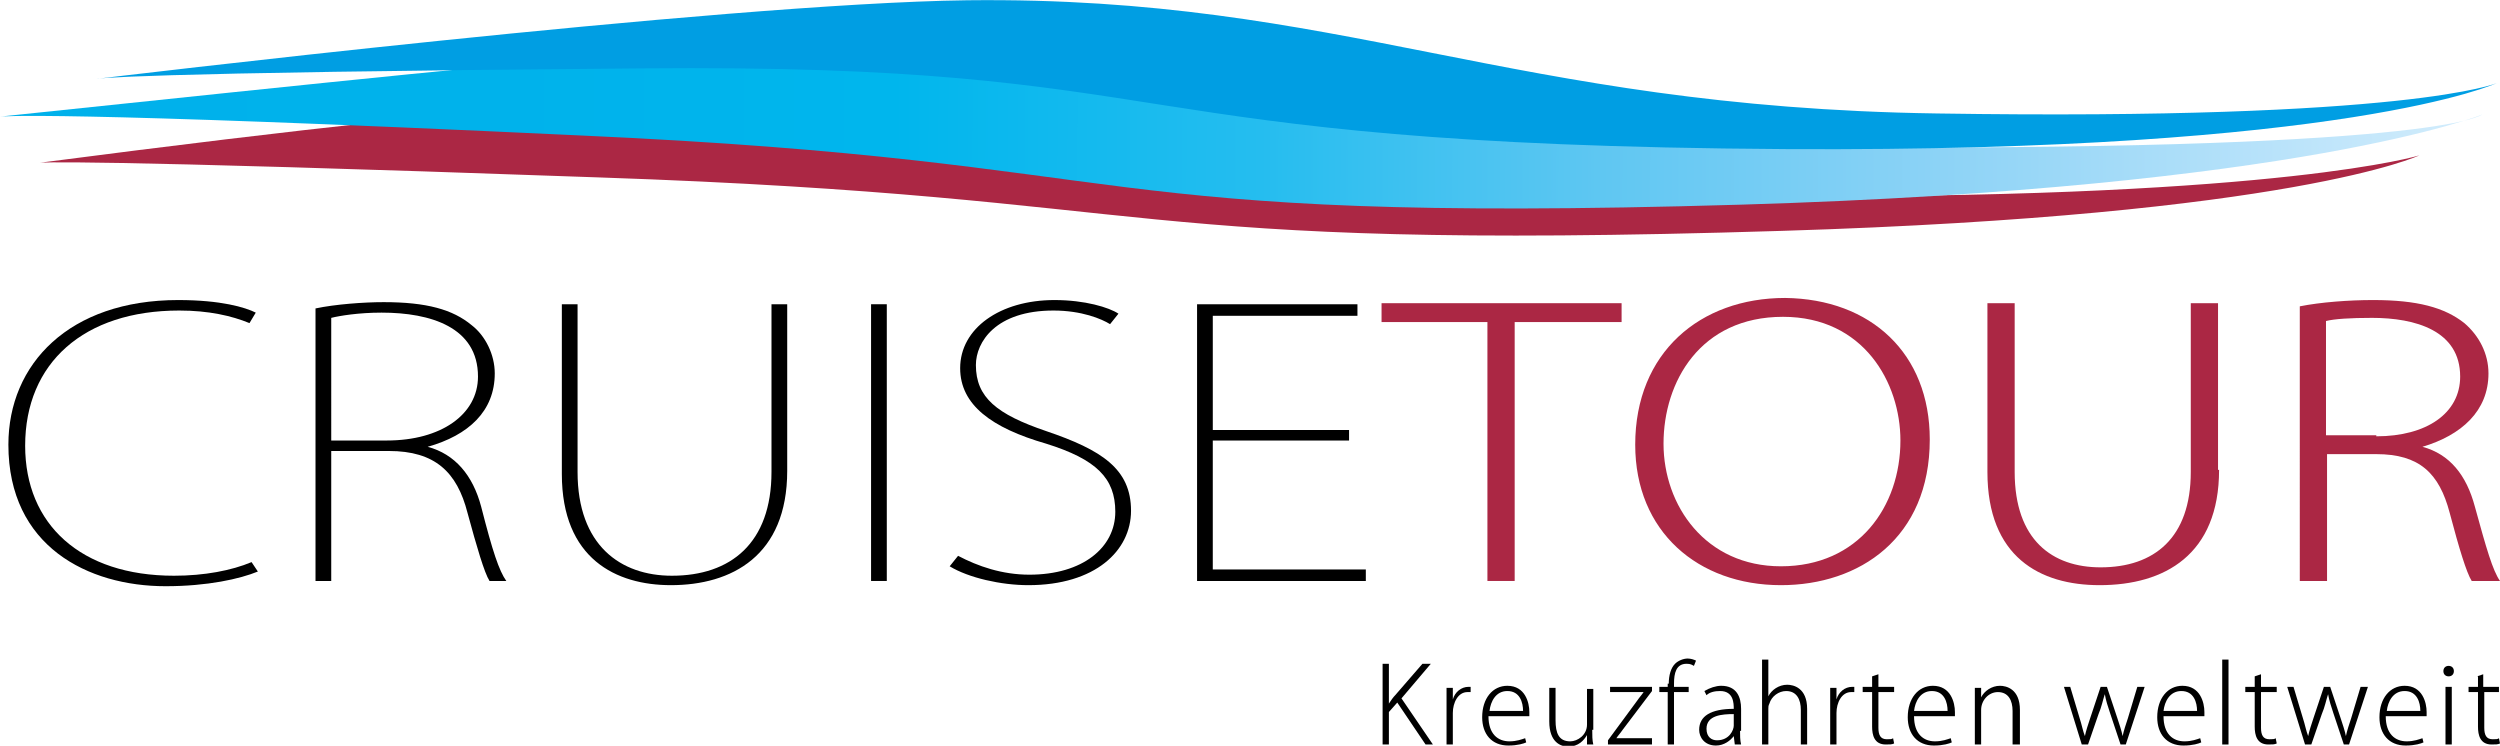 <?xml version="1.0" encoding="UTF-8"?>
<svg xmlns="http://www.w3.org/2000/svg" xmlns:xlink="http://www.w3.org/1999/xlink" version="1.1" id="cruisetour_logo_de" x="0px" y="0px" viewBox="0 0 238.5 71.1" xml:space="preserve" width="238px" height="71px">
<path fill="#AB2744" d="M3.8,15.5c52.3-6.8,61.9-6.4,84.1-6.6c35.8-0.4,48.5,9.7,84,9.8c46,0.1,58.9-3.9,58.9-3.9s-12,5.7-60.8,7.2  c-64.2,2-57.3-3.2-112.9-5.1C6.6,15.1,3.8,15.5,3.8,15.5z"></path>
<linearGradient id="SVGID_1_" gradientUnits="userSpaceOnUse" x1="-1.625494e-02" y1="11.868" x2="236.829" y2="11.868" gradientTransform="matrix(1 4.800000e-03 -4.800000e-03 1 7.160294e-02 -0.388)">
	<stop offset="0" style="stop-color:#00B1EB"></stop>
	<stop offset="0.199" style="stop-color:#00B2EB"></stop>
	<stop offset="0.36" style="stop-color:#00B6ED"></stop>
	<stop offset="0.508" style="stop-color:#25BDEF"></stop>
	<stop offset="0.648" style="stop-color:#60C7F2"></stop>
	<stop offset="0.783" style="stop-color:#8DD3F6"></stop>
	<stop offset="0.911" style="stop-color:#B7E2FA"></stop>
	<stop offset="1" style="stop-color:#D4EDFC"></stop>
</linearGradient>
<path fill="url(#SVGID_1_)" d="M0,11.1C67.6,4,65.2,4.4,87.3,4.3c35.8-0.3,48.5,9.4,84,9.7c61.6,0.5,65.5-3.1,65.5-3.1  s-17.1,7-70.7,8.6c-64.2,1.9-55.2-4.1-110.7-6.6C4.5,10.5,0,11.1,0,11.1z"></path>
<path fill="#009EE3" d="M9.2,7.5c0,0,59.6-7.2,83.1-7.5c35.8-0.4,51.6,10.2,92.5,10.8c45.1,0.7,53.4-2.9,53.4-2.9  s-14.1,6.6-67.8,6.3C104.4,13.8,114.5,6,61.1,6.5C11.1,6.9,9.2,7.5,9.2,7.5z"></path>
<path d="M24.6,54.5c-1.7,0.7-4.8,1.4-8.8,1.4c-7.4,0-15-3.8-15-13.5c0-7.7,5.8-13.8,16.2-13.8c4.1,0,6.4,0.7,7.4,1.2l-0.6,1  c-1.7-0.7-3.9-1.2-6.7-1.2c-9.1,0-14.7,5-14.7,12.9c0,7.5,5.3,12.4,14.2,12.4c2.9,0,5.5-0.5,7.4-1.3L24.6,54.5z"></path>
<path d="M40.8,42.6c2.6,0.7,4.3,2.7,5.1,5.7c1.1,4.3,1.7,6.1,2.4,7.1h-1.6c-0.5-0.8-1.2-3.2-2.1-6.5c-1-3.9-3.1-5.9-7.5-5.9h-5.5  v12.4h-1.5V29.4c1.9-0.4,4.6-0.6,6.5-0.6c4.1,0,6.6,0.7,8.4,2.2c1.3,1,2.2,2.8,2.2,4.6C47.2,39.2,44.7,41.5,40.8,42.6L40.8,42.6z   M36.9,42c5.2,0,8.7-2.5,8.7-6.1c0-4.7-4.5-6.1-9.2-6.1c-2.2,0-4,0.3-4.8,0.5V42H36.9z"></path>
<path d="M75.1,44.9c0,8.1-5.3,10.9-11.1,10.9c-5.2,0-10.4-2.5-10.4-10.6V29h1.5v16c0,7,4.1,9.9,9,9.9c5.6,0,9.5-3.1,9.5-9.9V29h1.5  V44.9z"></path>
<path d="M83.1,29h1.5v26.4h-1.5V29z"></path>
<path d="M105.9,30.9c-0.8-0.5-2.7-1.3-5.4-1.3c-5.5,0-7.4,3-7.4,5.2c0,3.1,2,4.7,6.7,6.3c5.3,1.8,8.1,3.6,8.1,7.6  c0,3.8-3.4,7.1-9.8,7.1c-2.6,0-5.7-0.7-7.5-1.8l0.8-1c1.9,1,4.2,1.8,6.8,1.8c5.1,0,8.2-2.6,8.2-6c0-3.2-1.8-5-6.6-6.5  c-5.2-1.5-8.2-3.7-8.2-7.2c0-3.8,3.8-6.5,9-6.5c2.9,0,5.2,0.7,6.1,1.3L105.9,30.9z"></path>
<path d="M130.3,55.4h-16.1V29h15.3v1.1h-13.8v10.9h13V42h-13v12.3h14.6V55.4z"></path>
<path fill="#AB2744" d="M154.6,30.7h-10.1v24.7h-2.6V30.7h-10.1v-1.8h22.9V30.7z"></path>
<path fill="#AB2744" d="M184.1,41.9c0,9.4-6.7,13.9-14.2,13.9c-7.9,0-13.9-5.1-13.9-13.4c0-8.8,6.2-14,14.3-14  C178.5,28.5,184.1,33.7,184.1,41.9z M158.7,42.3c0,5.9,4,11.7,11.2,11.7c7.4,0,11.4-5.7,11.4-12c0-5.5-3.5-11.8-11.2-11.8  C162.2,30.2,158.7,36.4,158.7,42.3z"></path>
<path fill="#AB2744" d="M211.7,44.8c0,8.1-5.2,11-11.4,11c-5.7,0-10.7-2.7-10.7-10.8V28.9h2.6V45c0,6.5,3.6,9.1,8.2,9.1  c5.1,0,8.6-2.8,8.6-9.1V28.9h2.6V44.8z"></path>
<path fill="#AB2744" d="M231.1,42.6c2.6,0.7,4.2,2.7,5,5.7c1.1,4,1.7,6.1,2.4,7.1h-2.7c-0.5-0.8-1.2-3.1-2.1-6.5  c-1-3.8-2.9-5.6-7-5.6h-4.7v12.1h-2.6V29.2c2-0.4,4.7-0.6,7-0.6c4.2,0,6.8,0.7,8.7,2.2c1.4,1.2,2.3,2.9,2.3,4.8  C237.4,39.2,234.8,41.5,231.1,42.6L231.1,42.6z M226.7,41.6c4.8,0,8-2.2,8-5.7c0-4.4-4.3-5.6-8.4-5.6c-2.1,0-3.6,0.1-4.4,0.3v10.9  H226.7z"></path>
<g>
	<path d="M136.7,71H136l-2.7-4l-0.8,0.9V71h-0.6v-7.7h0.6v3.8h0c0.2-0.3,0.4-0.6,0.6-0.8l2.6-3h0.8l-2.8,3.3L136.7,71z"></path>
	<path d="M140.3,66c-0.1,0-0.2,0-0.3,0c-0.9,0-1.4,1-1.4,2v3H138v-3.8c0-0.5,0-1.1,0-1.6h0.6l0,1.1h0c0.2-0.7,0.8-1.2,1.5-1.2   c0.1,0,0.2,0,0.2,0V66z"></path>
	<path d="M145.6,70.8c-0.2,0.1-0.8,0.3-1.7,0.3c-1.6,0-2.5-1.1-2.5-2.7c0-1.8,1-3,2.4-3c1.7,0,2.1,1.6,2.1,2.5c0,0.2,0,0.2,0,0.4   H142c0,1.7,0.9,2.4,2,2.4c0.7,0,1.2-0.2,1.5-0.3L145.6,70.8z M145.3,67.8c0-0.8-0.3-1.9-1.5-1.9c-1.1,0-1.6,1-1.7,1.9H145.3z"></path>
	<path d="M151.9,69.6c0,0.5,0,1,0.1,1.4h-0.6l0-0.9h0c-0.3,0.5-0.8,1.1-1.8,1.1c-0.7,0-1.8-0.4-1.8-2.4v-3.2h0.6v3.1   c0,1.2,0.3,2,1.4,2c0.7,0,1.6-0.6,1.6-1.6v-3.4h0.6V69.6z"></path>
	<path d="M157.6,65.5v0.4l-2.8,3.7c-0.2,0.3-0.4,0.5-0.6,0.8v0h3.4V71h-4.2v-0.4l2.8-3.8c0.2-0.3,0.4-0.5,0.6-0.8v0h-3.2v-0.5H157.6   z"></path>
	<path d="M159.2,65.2c0-0.8,0.2-1.5,0.6-1.9c0.3-0.3,0.8-0.5,1.2-0.5c0.3,0,0.6,0.1,0.8,0.2l-0.2,0.5c-0.2-0.1-0.3-0.2-0.7-0.2   c-1,0-1.2,0.9-1.2,1.9v0.3h1.4V66h-1.4v5h-0.6v-5h-0.8v-0.5h0.8V65.2z"></path>
	<path d="M166,69.7c0,0.4,0,0.9,0.1,1.3h-0.6l-0.1-0.8h0c-0.3,0.4-0.9,0.9-1.7,0.9c-1.1,0-1.6-0.8-1.6-1.5c0-1.3,1.1-2,3.3-2   c0-0.5,0-1.7-1.3-1.7c-0.5,0-1,0.1-1.3,0.4l-0.2-0.4c0.5-0.3,1.1-0.5,1.6-0.5c1.5,0,1.9,1.1,1.9,2.2V69.7z M165.4,68.1   c-1.1,0-2.6,0.1-2.6,1.4c0,0.8,0.5,1.1,1,1.1c1.2,0,1.6-1,1.6-1.4V68.1z"></path>
	<path d="M172.4,71h-0.6v-3.3c0-1-0.4-1.8-1.4-1.8c-0.7,0-1.4,0.5-1.6,1.2c-0.1,0.2-0.1,0.3-0.1,0.5V71h-0.6v-8.1h0.6v3.5h0   c0.3-0.6,1-1.1,1.8-1.1c0.6,0,1.9,0.3,1.9,2.3V71z"></path>
	<path d="M176.9,66c-0.1,0-0.2,0-0.3,0c-0.9,0-1.4,1-1.4,2v3h-0.6v-3.8c0-0.5,0-1.1,0-1.6h0.6l0,1.1h0c0.2-0.7,0.8-1.2,1.5-1.2   c0.1,0,0.2,0,0.2,0V66z"></path>
	<path d="M178.6,64.5l0.6-0.2v1.2h1.5V66h-1.5v3.4c0,0.7,0.2,1.1,0.8,1.1c0.3,0,0.5,0,0.6-0.1l0.1,0.5c-0.2,0.1-0.4,0.1-0.8,0.1   c-1.1,0-1.3-0.9-1.3-1.7V66h-0.9v-0.5h0.9V64.5z"></path>
	<path d="M186.2,70.8c-0.2,0.1-0.8,0.3-1.7,0.3c-1.6,0-2.5-1.1-2.5-2.7c0-1.8,1-3,2.4-3c1.7,0,2.1,1.6,2.1,2.5c0,0.2,0,0.2,0,0.4   h-3.9c0,1.7,0.9,2.4,2,2.4c0.7,0,1.2-0.2,1.5-0.3L186.2,70.8z M185.8,67.8c0-0.8-0.3-1.9-1.5-1.9c-1.1,0-1.6,1-1.7,1.9H185.8z"></path>
	<path d="M192.6,71h-0.6v-3.2c0-1-0.4-1.8-1.4-1.8c-0.9,0-1.6,0.8-1.6,1.7V71h-0.6v-4.1c0-0.5,0-0.9,0-1.3h0.6l0,0.9h0   c0.3-0.6,1-1.1,1.8-1.1c0.6,0,1.9,0.3,1.9,2.3V71z"></path>
	<path d="M204.6,65.5l-1.8,5.5h-0.5l-1-3c-0.2-0.6-0.4-1.2-0.5-1.8h0c-0.2,0.6-0.3,1.2-0.6,1.9l-1,2.9h-0.6l-1.7-5.5h0.6l0.9,3   c0.2,0.6,0.3,1.2,0.5,1.7h0c0.1-0.5,0.3-1.1,0.5-1.7l1-3h0.6l1,3c0.2,0.6,0.4,1.2,0.5,1.7h0c0.1-0.5,0.3-1.1,0.5-1.7l0.9-3H204.6z"></path>
	<path d="M210,70.8c-0.2,0.1-0.8,0.3-1.7,0.3c-1.6,0-2.5-1.1-2.5-2.7c0-1.8,1-3,2.4-3c1.7,0,2.1,1.6,2.1,2.5c0,0.2,0,0.2,0,0.4h-3.9   c0,1.7,0.9,2.4,2,2.4c0.7,0,1.2-0.2,1.5-0.3L210,70.8z M209.6,67.8c0-0.8-0.3-1.9-1.5-1.9c-1.1,0-1.6,1-1.7,1.9H209.6z"></path>
	<path d="M212.7,71H212v-8.1h0.6V71z"></path>
	<path d="M215.1,64.5l0.6-0.2v1.2h1.5V66h-1.5v3.4c0,0.7,0.2,1.1,0.8,1.1c0.3,0,0.5,0,0.6-0.1l0.1,0.5c-0.2,0.1-0.4,0.1-0.8,0.1   c-1.1,0-1.3-0.9-1.3-1.7V66h-0.9v-0.5h0.9V64.5z"></path>
	<path d="M225.9,65.5l-1.8,5.5h-0.5l-1-3c-0.2-0.6-0.4-1.2-0.5-1.8h0c-0.2,0.6-0.3,1.2-0.6,1.9l-1,2.9h-0.6l-1.7-5.5h0.6l0.9,3   c0.2,0.6,0.3,1.2,0.5,1.7h0c0.1-0.5,0.3-1.1,0.5-1.7l1-3h0.6l1,3c0.2,0.6,0.4,1.2,0.5,1.7h0c0.1-0.5,0.3-1.1,0.5-1.7l0.9-3H225.9z"></path>
	<path d="M231.2,70.8c-0.2,0.1-0.8,0.3-1.7,0.3c-1.6,0-2.5-1.1-2.5-2.7c0-1.8,1-3,2.4-3c1.7,0,2.1,1.6,2.1,2.5c0,0.2,0,0.2,0,0.4   h-3.9c0,1.7,0.9,2.4,2,2.4c0.7,0,1.2-0.2,1.5-0.3L231.2,70.8z M230.9,67.8c0-0.8-0.3-1.9-1.5-1.9c-1.1,0-1.6,1-1.7,1.9H230.9z"></path>
	<path d="M233.6,64.5c-0.3,0-0.5-0.2-0.5-0.5c0-0.3,0.2-0.5,0.5-0.5c0.3,0,0.5,0.2,0.5,0.5C234.1,64.3,233.9,64.5,233.6,64.5z    M233.9,71h-0.6v-5.5h0.6V71z"></path>
	<path d="M236.3,64.5l0.6-0.2v1.2h1.5V66H237v3.4c0,0.7,0.2,1.1,0.8,1.1c0.3,0,0.5,0,0.6-0.1l0.1,0.5c-0.2,0.1-0.4,0.1-0.8,0.1   c-1.1,0-1.3-0.9-1.3-1.7V66h-0.9v-0.5h0.9V64.5z"></path>
</g>
</svg>
